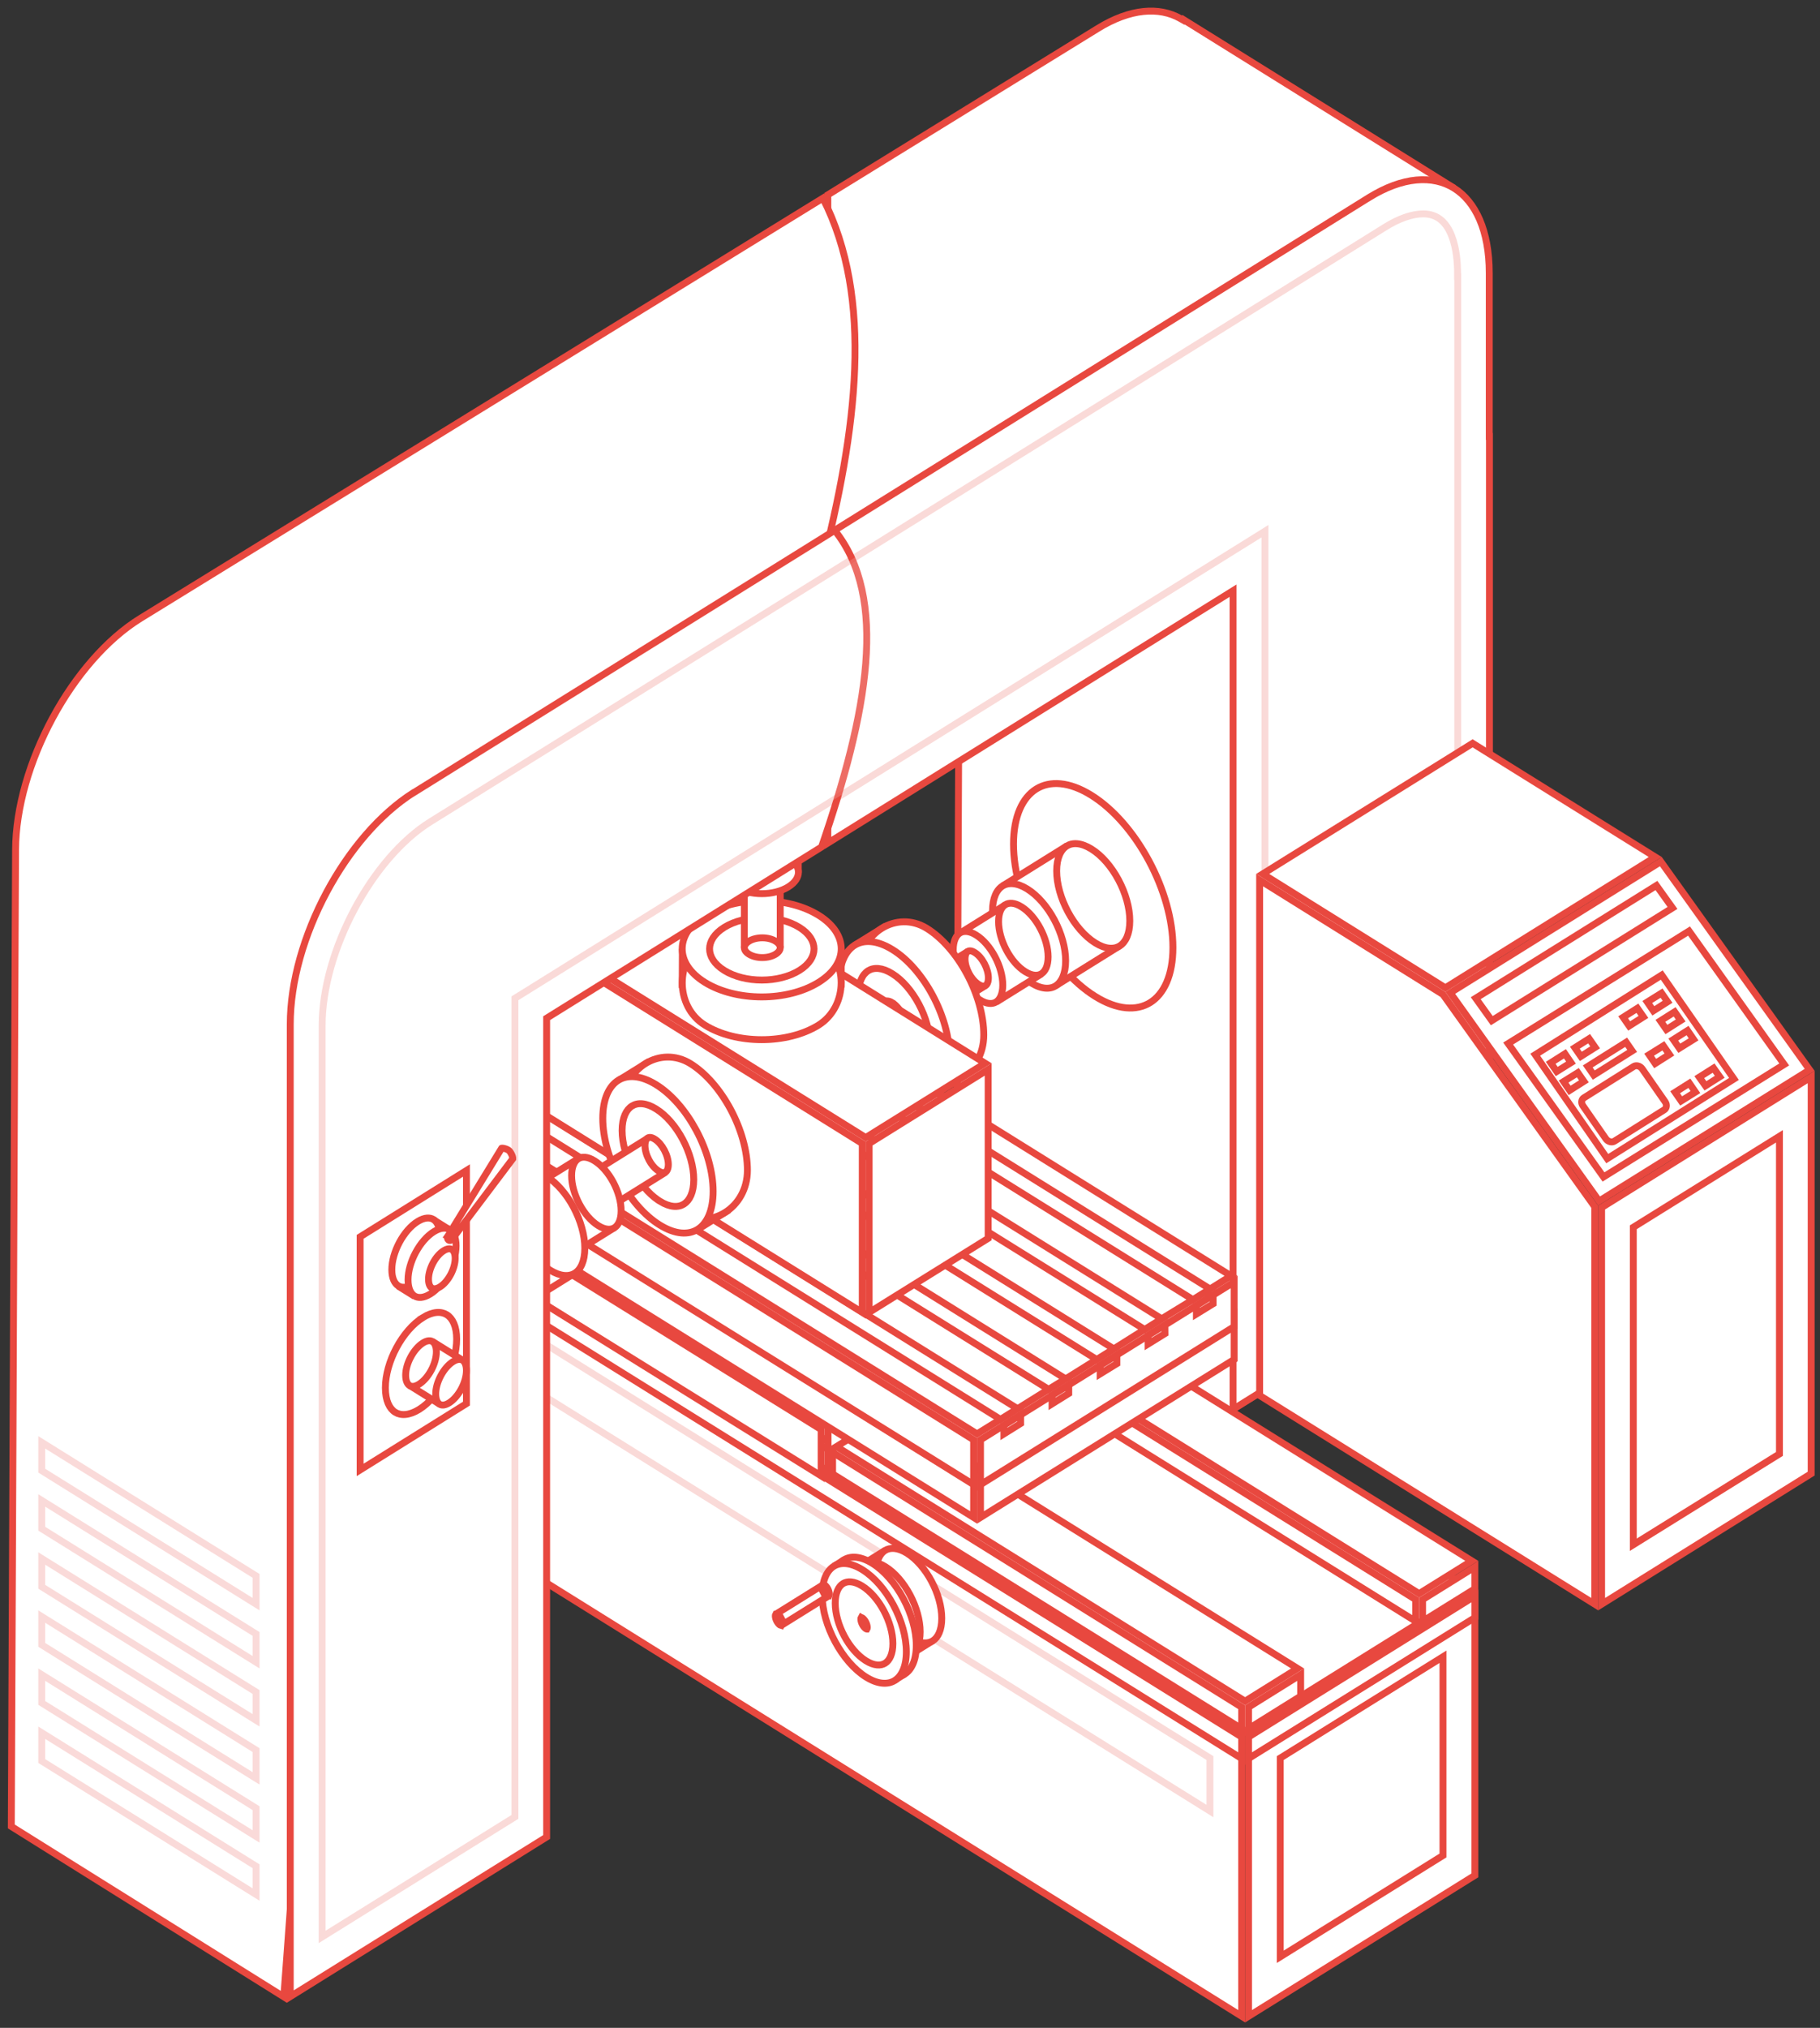 <svg width="185" height="206" viewBox="0 0 185 206" fill="none" xmlns="http://www.w3.org/2000/svg">
<rect x="0" y="0" width="185" height="206" fill="#333333" stroke="none"/>
<path d="M111.568 2.904C114.894 0.844 117.845 0.672 119.982 1.881L120.274 2.047L120.304 1.998L147.638 19.008L151.373 126.953L124.968 143.381L97.23 126.362L97.566 48.23L97.569 47.536L97.01 47.945L84.148 57.338V19.794L111.567 2.905L111.568 2.904Z" fill="white" stroke="#E8483F" stroke-width="0.7"/>
<path d="M139.135 20.079C142.602 17.927 145.647 17.776 147.805 19.119C149.973 20.469 151.381 23.41 151.381 27.741V44.336H151.399V126.95L125.339 143.163V60.004L124.804 60.337L84.148 85.643V54.302L139.134 20.078L139.135 20.079Z" fill="white" stroke="#E8483F" stroke-width="0.7"/>
<path d="M105.333 80.151C106.708 79.296 108.671 79.377 110.938 80.791C113.206 82.205 115.281 84.641 116.791 87.455C118.3 90.268 119.226 93.424 119.226 96.253C119.226 99.089 118.3 100.985 116.914 101.848C115.539 102.704 113.576 102.623 111.309 101.209C109.041 99.795 106.966 97.358 105.456 94.544C103.947 91.731 103.022 88.576 103.021 85.747C103.021 82.911 103.947 81.014 105.333 80.151Z" fill="white" stroke="#E8483F" stroke-width="0.7"/>
<path d="M108.114 86.136L113.537 96.262L107.623 99.944L102.2 89.817L108.114 86.136Z" fill="white" stroke="#E8483F" stroke-width="0.7"/>
<path d="M108.434 85.94C109.015 85.579 109.881 85.59 110.94 86.246C111.999 86.902 112.978 88.046 113.693 89.382C114.408 90.717 114.842 92.211 114.842 93.545C114.842 94.887 114.408 95.726 113.817 96.094C113.238 96.454 112.371 96.441 111.312 95.774C110.252 95.108 109.272 93.963 108.557 92.63C107.842 91.297 107.408 89.808 107.408 88.474C107.408 87.143 107.842 86.308 108.434 85.94Z" fill="white" stroke="#E8483F" stroke-width="0.7"/>
<path d="M101.912 90.001C102.494 89.64 103.36 89.65 104.419 90.307C105.477 90.963 106.456 92.106 107.172 93.442C107.887 94.777 108.32 96.271 108.32 97.606C108.32 98.948 107.887 99.787 107.296 100.154C106.716 100.515 105.85 100.502 104.79 99.835L104.788 99.834L104.591 99.705C103.609 99.034 102.707 97.951 102.036 96.698C101.321 95.363 100.887 93.868 100.887 92.534C100.887 91.203 101.321 90.369 101.912 90.001Z" fill="white" stroke="#E8483F" stroke-width="0.7"/>
<path d="M101.874 92.118L105.61 99.095L101.594 101.594L97.858 94.618L101.874 92.118Z" fill="white" stroke="#E8483F" stroke-width="0.7"/>
<path d="M102.184 91.909C102.549 91.68 103.115 91.67 103.835 92.123L103.837 92.124C104.567 92.578 105.245 93.373 105.743 94.308C106.24 95.241 106.539 96.281 106.539 97.201C106.539 98.128 106.237 98.682 105.859 98.918C105.494 99.147 104.928 99.156 104.208 98.703L104.206 98.702C103.476 98.249 102.797 97.454 102.3 96.519C101.803 95.586 101.504 94.546 101.504 93.625C101.504 92.698 101.806 92.145 102.184 91.909Z" fill="white" stroke="#E8483F" stroke-width="0.7"/>
<path d="M97.574 94.778C97.94 94.549 98.505 94.54 99.226 94.992L99.228 94.993C99.957 95.447 100.636 96.242 101.134 97.177C101.631 98.11 101.93 99.15 101.93 100.07C101.93 100.997 101.627 101.551 101.25 101.787C100.884 102.016 100.319 102.025 99.599 101.572L99.597 101.571C98.867 101.118 98.188 100.323 97.69 99.389C97.193 98.455 96.894 97.415 96.894 96.494C96.895 95.567 97.197 95.015 97.574 94.778Z" fill="white" stroke="#E8483F" stroke-width="0.7"/>
<path d="M98.061 96.845L99.905 100.288L94.202 103.838L92.358 100.395L98.061 96.845Z" fill="white" stroke="#E8483F" stroke-width="0.7"/>
<path d="M98.382 96.647C98.505 96.57 98.737 96.54 99.091 96.769L99.096 96.772C99.451 96.993 99.798 97.394 100.057 97.877C100.315 98.359 100.468 98.889 100.468 99.344C100.468 99.805 100.316 100.035 100.18 100.12C100.057 100.197 99.825 100.228 99.471 99.999L99.466 99.996L99.333 99.904C99.025 99.673 98.731 99.313 98.505 98.891C98.246 98.408 98.094 97.878 98.094 97.424C98.094 96.962 98.246 96.733 98.382 96.647Z" fill="white" stroke="#E8483F" stroke-width="0.7"/>
<path d="M92.085 100.567C92.208 100.49 92.44 100.459 92.794 100.688L92.799 100.691C93.154 100.913 93.501 101.313 93.76 101.797C94.018 102.279 94.171 102.809 94.171 103.264C94.171 103.725 94.019 103.955 93.883 104.04C93.76 104.117 93.528 104.148 93.174 103.919L93.169 103.916L93.036 103.824C92.728 103.593 92.435 103.233 92.208 102.811C91.95 102.328 91.797 101.798 91.797 101.344C91.797 100.882 91.949 100.652 92.085 100.567Z" fill="white" stroke="#E8483F" stroke-width="0.7"/>
<path d="M97.842 109.36L95.252 110.97L87.151 95.85L89.722 94.259L97.842 109.36Z" fill="white" stroke="#E8483F" stroke-width="0.7"/>
<path d="M87.356 98.595C87.356 94.722 91.178 92.434 94.205 94.307C95.787 95.286 97.239 96.989 98.297 98.967C99.354 100.944 99.999 103.161 99.999 105.142C99.999 109.014 96.177 111.303 93.149 109.43C91.567 108.451 90.115 106.746 89.058 104.769C88.001 102.792 87.356 100.575 87.356 98.595Z" fill="white" stroke="#E8483F" stroke-width="0.7"/>
<path d="M86.873 96.022C87.796 95.447 89.136 95.488 90.721 96.468C92.303 97.447 93.755 99.15 94.812 101.128C95.869 103.105 96.514 105.322 96.514 107.303C96.514 109.291 95.869 110.585 94.936 111.167C94.012 111.742 92.673 111.703 91.089 110.723C89.507 109.744 88.055 108.039 86.997 106.062C85.94 104.085 85.295 101.868 85.295 99.888C85.295 97.899 85.939 96.605 86.873 96.022Z" fill="white" stroke="#E8483F" stroke-width="0.7"/>
<path d="M88.253 98.61C88.823 98.257 89.67 98.268 90.7 98.913L90.701 98.914C91.74 99.56 92.701 100.688 93.402 102.004C94.103 103.319 94.527 104.788 94.527 106.092C94.527 107.402 94.1 108.223 93.519 108.583C92.95 108.937 92.102 108.926 91.072 108.28L91.071 108.279L90.877 108.153C89.913 107.493 89.028 106.424 88.37 105.189C87.669 103.874 87.244 102.406 87.244 101.102C87.244 99.791 87.673 98.971 88.253 98.61Z" fill="white" stroke="#E8483F" stroke-width="0.7"/>
<path d="M89.934 101.748C90.073 101.661 90.327 101.632 90.699 101.862V101.863C91.083 102.105 91.448 102.531 91.719 103.041C91.989 103.55 92.147 104.111 92.147 104.598C92.146 105.089 91.987 105.334 91.837 105.427C91.697 105.514 91.443 105.541 91.069 105.31H91.068C90.685 105.068 90.321 104.642 90.051 104.133C89.781 103.624 89.623 103.064 89.623 102.577C89.623 102.086 89.784 101.841 89.934 101.748Z" fill="white" stroke="#E8483F" stroke-width="0.7"/>
<path d="M126.212 176.574V204.823L8.176 131.292V103.104L126.212 176.574Z" fill="white" stroke="#E8483F" stroke-width="0.7"/>
<path opacity="0.2" d="M122.988 178.596V183.974L11.398 114.464V109.125L122.988 178.596Z" fill="white" stroke="#E8483F" stroke-width="0.7"/>
<path d="M149.919 190.512L126.912 204.825V176.575L149.919 162.262V190.512Z" fill="white" stroke="#E8483F" stroke-width="0.7"/>
<path d="M146.676 188.491L130.135 198.784V178.596L146.676 168.303V188.491Z" fill="white" stroke="#E8483F" stroke-width="0.7"/>
<path d="M149.605 161.632L126.562 175.969L8.487 102.475L31.513 88.138L149.605 161.632Z" fill="white" stroke="#E8483F" stroke-width="0.7"/>
<path d="M126.212 176.455V178.641L8.176 105.171V102.984L126.212 176.455Z" fill="white" stroke="#E8483F" stroke-width="0.7"/>
<path d="M149.919 164.327L126.912 178.641V176.454L149.919 162.141V164.327Z" fill="white" stroke="#E8483F" stroke-width="0.7"/>
<path d="M149.604 161.512L126.562 175.849L8.488 102.354L31.513 87.998L149.604 161.512Z" fill="white" stroke="#E8483F" stroke-width="0.7"/>
<path d="M126.212 173.425V175.61L8.176 102.141V99.934L126.212 173.425Z" fill="white" stroke="#E8483F" stroke-width="0.7"/>
<path d="M132.209 172.308L126.912 175.609V173.425L132.209 170.122V172.308Z" fill="white" stroke="#E8483F" stroke-width="0.7"/>
<path d="M131.896 169.492L126.562 172.817L8.488 99.304L13.822 95.978L131.896 169.492Z" fill="white" stroke="#E8483F" stroke-width="0.7"/>
<path d="M143.901 162.494V164.7L25.865 91.21V89.023L143.901 162.494Z" fill="white" stroke="#E8483F" stroke-width="0.7"/>
<path d="M149.917 161.398L144.602 164.701V162.494L149.917 159.191V161.398Z" fill="white" stroke="#E8483F" stroke-width="0.7"/>
<path d="M149.604 158.562L144.252 161.888L26.178 88.394L31.512 85.068L149.604 158.562Z" fill="white" stroke="#E8483F" stroke-width="0.7"/>
<path d="M108.773 129.064L83.818 144.612L52.659 125.265L77.634 109.716L108.773 129.064Z" fill="white" stroke="#E8483F" stroke-width="0.7"/>
<path d="M83.469 145.22V149.932L52.348 130.605V125.894L83.469 145.22Z" fill="white" stroke="#E8483F" stroke-width="0.7"/>
<path d="M109.088 132.564L108.86 132.437L108.68 132.335L108.503 132.444L102.506 136.183L102.342 136.285V138.607L92.964 144.452L91.182 143.354L90.997 143.24L90.812 143.354L84.798 147.092L84.632 147.195V149.623L84.17 149.92V145.22L109.088 129.694V132.564Z" fill="white" stroke="#E8483F" stroke-width="0.7"/>
<path d="M90.852 130.632V140.535L59.543 121.05V111.126L90.852 130.632Z" fill="white" stroke="#E8483F" stroke-width="0.7"/>
<path d="M101.595 123.548L91.2 130.024L59.855 110.495L70.231 104.038L101.595 123.548Z" fill="white" stroke="#E8483F" stroke-width="0.7"/>
<path d="M101.907 134.103L91.551 140.537V130.633L101.907 124.179V134.103Z" fill="white" stroke="#E8483F" stroke-width="0.7"/>
<path d="M125.446 138.102L99.666 154.152V149.602L125.446 133.551V138.102Z" fill="white" stroke="#E8483F" stroke-width="0.7"/>
<path d="M125.134 132.922L123.474 133.958L121.075 135.453L118.565 137.009H118.564L116.165 138.504L116.164 138.505L113.693 140.059L111.295 141.534L111.293 141.535L108.801 143.091L106.402 144.586H106.401L103.909 146.142L101.512 147.636L99.316 148.996L35.399 109.223L37.32 108.024L37.321 108.025L39.701 106.55H39.702L42.194 104.994L44.593 103.499H44.594L47.086 101.943L49.483 100.447L51.976 98.914L51.977 98.913L54.375 97.418H54.376L56.867 95.861L56.868 95.862L59.267 94.367V94.366L61.218 93.148L125.134 132.922Z" fill="white" stroke="#E8483F" stroke-width="0.7"/>
<path d="M98.966 149.602V154.151L35.088 114.402V109.852L98.966 149.602Z" fill="white" stroke="#E8483F" stroke-width="0.7"/>
<path d="M125.446 134.767L99.666 150.817V146.268L125.446 130.236V134.767Z" fill="white" stroke="#E8483F" stroke-width="0.7"/>
<path d="M125.134 129.608L123.474 130.645L121.075 132.14L118.566 133.674L118.564 133.675L116.165 135.17L116.164 135.171L113.691 136.726L111.293 138.221V138.222L108.803 139.775L106.403 141.251L106.401 141.252L103.909 142.808L101.512 144.302L99.316 145.662L35.402 105.891L37.32 104.712L37.323 104.71L39.701 103.215L39.702 103.216L42.194 101.66L44.593 100.165H44.594L47.086 98.609L49.483 97.113L51.976 95.58L51.977 95.579L54.375 94.084H54.376L56.867 92.527L56.868 92.528L59.267 91.033V91.032L61.218 89.814L125.134 129.608Z" fill="white" stroke="#E8483F" stroke-width="0.7"/>
<path d="M98.966 146.268V150.817L35.088 111.068V106.518L98.966 146.268Z" fill="white" stroke="#E8483F" stroke-width="0.7"/>
<path d="M103.434 143.105L101.697 144.188L37.798 104.413L39.52 103.332L103.434 143.105Z" fill="white" stroke="#E8483F" stroke-width="0.7"/>
<path d="M108.32 140.073L106.588 141.138L42.671 101.364L44.408 100.281L108.32 140.073Z" fill="white" stroke="#E8483F" stroke-width="0.7"/>
<path d="M113.217 137.024L111.479 138.106L47.563 98.314L49.301 97.231L113.217 137.024Z" fill="white" stroke="#E8483F" stroke-width="0.7"/>
<path d="M118.088 133.973L116.352 135.055L52.454 95.282L54.191 94.199L118.088 133.973Z" fill="white" stroke="#E8483F" stroke-width="0.7"/>
<path d="M122.998 130.942L121.261 132.024L57.345 92.231L59.082 91.148L122.998 130.942Z" fill="white" stroke="#E8483F" stroke-width="0.7"/>
<path d="M103.746 144.606L102.047 145.665V144.793L103.746 143.733V144.606Z" fill="white" stroke="#E8483F" stroke-width="0.7"/>
<path d="M108.637 141.557L106.938 142.615V141.745L108.637 140.699V141.557Z" fill="white" stroke="#E8483F" stroke-width="0.7"/>
<path d="M113.527 138.525L111.828 139.569V138.713L113.527 137.653V138.525Z" fill="white" stroke="#E8483F" stroke-width="0.7"/>
<path d="M118.416 135.476L116.701 136.536V135.662L118.406 134.599L118.416 135.476Z" fill="white" stroke="#E8483F" stroke-width="0.7"/>
<path d="M123.311 132.443L121.611 133.487V132.631L123.311 131.571V132.443Z" fill="white" stroke="#E8483F" stroke-width="0.7"/>
<path d="M100.445 125.799L88.346 133.323V116.166L100.445 108.641V125.799Z" fill="white" stroke="#E8483F" stroke-width="0.7"/>
<path d="M100.134 108.011L87.997 115.56L54.834 94.919L66.989 87.37L100.134 108.011Z" fill="white" stroke="#E8483F" stroke-width="0.7"/>
<path d="M87.647 116.166V133.323L54.522 112.707V95.549L87.647 116.166Z" fill="white" stroke="#E8483F" stroke-width="0.7"/>
<path d="M85.51 96.744V99.965L69.345 100.022L69.361 96.744H85.51Z" fill="white" stroke="#E8483F" stroke-width="0.7"/>
<path d="M77.428 94.062C79.533 94.062 81.621 94.562 83.203 95.541C86.277 97.443 86.265 102.214 83.201 104.14C81.62 105.118 79.533 105.616 77.428 105.616C75.322 105.616 73.234 105.117 71.652 104.139C68.578 102.236 68.591 97.464 71.654 95.539C73.236 94.561 75.323 94.062 77.428 94.062Z" fill="white" stroke="#E8483F" stroke-width="0.7"/>
<path d="M77.427 91.496C79.532 91.496 81.62 91.996 83.202 92.975C84.782 93.952 85.51 95.198 85.51 96.385C85.51 97.572 84.782 98.817 83.202 99.794C81.62 100.773 79.532 101.272 77.427 101.272C75.321 101.272 73.234 100.772 71.652 99.794C70.073 98.817 69.344 97.572 69.344 96.385C69.344 95.198 70.073 93.952 71.652 92.975C73.234 91.996 75.321 91.496 77.427 91.496Z" fill="white" stroke="#E8483F" stroke-width="0.7"/>
<path d="M77.436 93.228C78.835 93.228 80.215 93.562 81.253 94.207C82.29 94.852 82.746 95.652 82.746 96.394C82.746 97.137 82.29 97.938 81.253 98.582C80.215 99.227 78.835 99.56 77.436 99.56C76.038 99.559 74.658 99.227 73.62 98.582C72.583 97.938 72.127 97.137 72.127 96.394C72.127 95.652 72.583 94.851 73.62 94.207C74.658 93.562 76.038 93.229 77.436 93.228Z" fill="white" stroke="#E8483F" stroke-width="0.7"/>
<path d="M79.309 88.783V95.923H75.66V88.783H79.309Z" fill="white" stroke="#E8483F" stroke-width="0.7"/>
<path d="M77.484 95.269C78.03 95.269 78.507 95.408 78.837 95.613C79.171 95.822 79.308 96.065 79.309 96.273C79.309 96.482 79.171 96.725 78.837 96.934C78.507 97.139 78.03 97.277 77.484 97.277C76.939 97.277 76.461 97.139 76.132 96.934C75.797 96.725 75.66 96.482 75.66 96.273C75.66 96.065 75.797 95.822 76.132 95.613C76.461 95.408 76.939 95.269 77.484 95.269Z" fill="white" stroke="#E8483F" stroke-width="0.7"/>
<path d="M77.484 87.43C78.03 87.43 78.507 87.568 78.837 87.773C79.171 87.982 79.308 88.225 79.309 88.434C79.309 88.642 79.171 88.885 78.837 89.094C78.507 89.299 78.03 89.438 77.484 89.438C76.939 89.438 76.461 89.299 76.132 89.094C75.797 88.885 75.66 88.642 75.66 88.434C75.66 88.225 75.797 87.982 76.132 87.773C76.461 87.568 76.939 87.43 77.484 87.43Z" fill="white" stroke="#E8483F" stroke-width="0.7"/>
<path d="M81.144 83.228V88.267H73.711V83.228H81.144Z" fill="white" stroke="#E8483F" stroke-width="0.7"/>
<path d="M77.439 86.424C78.429 86.424 79.401 86.661 80.13 87.114C80.858 87.567 81.16 88.115 81.16 88.605C81.16 89.094 80.858 89.643 80.13 90.096C79.401 90.549 78.429 90.785 77.439 90.785C76.448 90.785 75.476 90.549 74.747 90.096C74.019 89.643 73.717 89.094 73.717 88.605C73.717 88.115 74.019 87.567 74.747 87.114C75.476 86.661 76.448 86.424 77.439 86.424Z" fill="white" stroke="#E8483F" stroke-width="0.7"/>
<path d="M77.436 80.707C78.427 80.707 79.399 80.944 80.128 81.397C80.856 81.85 81.158 82.398 81.158 82.888C81.158 83.377 80.856 83.926 80.128 84.379C79.399 84.832 78.427 85.068 77.436 85.068C76.446 85.068 75.474 84.832 74.745 84.379C74.017 83.926 73.715 83.377 73.715 82.888C73.715 82.398 74.017 81.85 74.745 81.397C75.474 80.944 76.446 80.707 77.436 80.707Z" fill="white" stroke="#E8483F" stroke-width="0.7"/>
<path d="M82.83 74.74V82.143H72.023V74.74H82.83Z" fill="white" stroke="#E8483F" stroke-width="0.7"/>
<path d="M77.427 79.272C78.849 79.272 80.253 79.609 81.31 80.265C82.365 80.919 82.83 81.735 82.83 82.495C82.83 83.255 82.365 84.077 81.31 84.741C80.253 85.397 78.849 85.734 77.427 85.734C76.005 85.734 74.602 85.396 73.545 84.741C72.489 84.087 72.023 83.271 72.023 82.511C72.023 81.75 72.49 80.928 73.547 80.264L73.546 80.263C74.603 79.608 76.006 79.272 77.427 79.272Z" fill="white" stroke="#E8483F" stroke-width="0.7"/>
<path d="M77.427 71.17C78.849 71.17 80.253 71.508 81.31 72.163C82.365 72.817 82.83 73.633 82.83 74.394C82.83 75.154 82.365 75.975 81.31 76.64C80.253 77.295 78.849 77.633 77.427 77.633C76.005 77.633 74.602 77.295 73.545 76.64C72.489 75.985 72.023 75.169 72.023 74.409C72.023 73.648 72.49 72.827 73.547 72.162L73.546 72.161C74.603 71.507 76.006 71.17 77.427 71.17Z" fill="white" stroke="#E8483F" stroke-width="0.7"/>
<path d="M73.835 123.081L71.227 124.709L63.126 109.59L65.697 107.999L73.835 123.081Z" fill="white" stroke="#E8483F" stroke-width="0.7"/>
<path d="M63.33 112.335C63.33 108.463 67.152 106.174 70.18 108.047C71.762 109.026 73.214 110.729 74.272 112.707C75.328 114.684 75.974 116.901 75.974 118.882C75.973 122.754 72.151 125.043 69.124 123.17C67.542 122.191 66.09 120.487 65.032 118.509C63.975 116.532 63.33 114.316 63.33 112.335Z" fill="white" stroke="#E8483F" stroke-width="0.7"/>
<path d="M62.848 109.743C63.771 109.168 65.111 109.208 66.695 110.188C68.278 111.167 69.73 112.871 70.787 114.849C71.844 116.825 72.488 119.043 72.488 121.023C72.488 123.012 71.844 124.306 70.91 124.888C69.987 125.463 68.647 125.423 67.064 124.443C65.481 123.464 64.029 121.76 62.972 119.782C61.915 117.806 61.27 115.589 61.27 113.608C61.27 111.62 61.914 110.325 62.848 109.743Z" fill="white" stroke="#E8483F" stroke-width="0.7"/>
<path d="M64.245 112.351C64.815 111.997 65.662 112.008 66.692 112.653L66.693 112.654C67.732 113.3 68.693 114.428 69.394 115.744C70.095 117.059 70.519 118.528 70.519 119.832C70.519 121.143 70.092 121.963 69.512 122.323C68.942 122.677 68.094 122.666 67.064 122.021L67.064 122.02L66.869 121.894C65.905 121.233 65.02 120.164 64.362 118.93C63.661 117.615 63.236 116.146 63.236 114.842C63.236 113.531 63.665 112.711 64.245 112.351Z" fill="white" stroke="#E8483F" stroke-width="0.7"/>
<path d="M65.532 115.822L67.376 119.264L61.673 122.814L59.829 119.371L65.532 115.822Z" fill="white" stroke="#E8483F" stroke-width="0.7"/>
<path d="M65.849 115.601C65.972 115.524 66.204 115.493 66.558 115.722L66.562 115.725C66.918 115.946 67.264 116.347 67.523 116.83C67.782 117.312 67.935 117.842 67.935 118.297C67.934 118.758 67.782 118.988 67.647 119.073C67.523 119.15 67.291 119.181 66.938 118.952L66.933 118.949L66.8 118.857C66.492 118.626 66.198 118.267 65.972 117.844C65.713 117.361 65.561 116.831 65.561 116.377C65.561 115.916 65.713 115.686 65.849 115.601Z" fill="white" stroke="#E8483F" stroke-width="0.7"/>
<path d="M59.532 119.557C59.676 119.468 59.928 119.461 60.275 119.677C60.611 119.885 60.967 120.269 61.244 120.787C61.522 121.305 61.651 121.829 61.651 122.247C61.651 122.678 61.519 122.91 61.376 123C61.232 123.089 60.979 123.097 60.633 122.881C60.297 122.673 59.941 122.289 59.663 121.771C59.386 121.253 59.256 120.729 59.256 120.311C59.256 119.879 59.389 119.646 59.532 119.557Z" fill="white" stroke="#E8483F" stroke-width="0.7"/>
<path d="M58.459 117.9L62.196 124.876L58.18 127.376L54.444 120.399L58.459 117.9Z" fill="white" stroke="#E8483F" stroke-width="0.7"/>
<path d="M58.783 117.71C59.149 117.481 59.715 117.471 60.435 117.924L60.437 117.925C61.166 118.378 61.845 119.174 62.343 120.108C62.84 121.042 63.139 122.081 63.139 123.002C63.139 123.929 62.836 124.482 62.459 124.719C62.093 124.948 61.528 124.957 60.808 124.504L60.806 124.503C60.076 124.049 59.397 123.255 58.899 122.32C58.402 121.387 58.103 120.346 58.103 119.426C58.104 118.499 58.406 117.946 58.783 117.71Z" fill="white" stroke="#E8483F" stroke-width="0.7"/>
<path d="M54.191 120.579C54.557 120.35 55.123 120.34 55.843 120.793L55.845 120.794C56.575 121.248 57.253 122.043 57.751 122.978C58.248 123.911 58.547 124.951 58.547 125.871C58.547 126.798 58.244 127.352 57.867 127.588C57.501 127.817 56.936 127.826 56.216 127.373L56.214 127.372C55.484 126.918 54.805 126.124 54.308 125.189C53.811 124.256 53.512 123.215 53.512 122.295C53.512 121.368 53.814 120.815 54.191 120.579Z" fill="white" stroke="#E8483F" stroke-width="0.7"/>
<path d="M52.698 119.401L58.121 129.528L52.207 133.209L46.784 123.082L52.698 119.401Z" fill="white" stroke="#E8483F" stroke-width="0.7"/>
<path d="M53.037 119.196C53.618 118.835 54.485 118.845 55.544 119.502C56.602 120.158 57.581 121.301 58.297 122.638C59.011 123.973 59.445 125.467 59.445 126.801C59.445 128.143 59.011 128.977 58.421 129.342C57.84 129.701 56.974 129.687 55.913 129.029C54.855 128.373 53.877 127.23 53.161 125.894C52.446 124.558 52.012 123.064 52.012 121.729C52.012 120.398 52.446 119.564 53.037 119.196Z" fill="white" stroke="#E8483F" stroke-width="0.7"/>
<path d="M46.516 123.257C47.097 122.896 47.963 122.906 49.023 123.562C50.081 124.218 51.06 125.362 51.775 126.698C52.49 128.033 52.924 129.527 52.924 130.861C52.924 132.204 52.49 133.038 51.899 133.402C51.319 133.761 50.452 133.747 49.392 133.09C48.334 132.434 47.355 131.29 46.64 129.954C45.925 128.619 45.49 127.124 45.49 125.79C45.49 124.459 45.924 123.624 46.516 123.257Z" fill="white" stroke="#E8483F" stroke-width="0.7"/>
<path d="M83.643 20.134C88.84 30.336 87.123 43.609 83.473 57.837L37.193 91.645L37.062 91.741L37.051 91.902L28.848 202.85L1.15 185.541L1.507 102.577L1.582 86.495V86.333C1.601 82.029 3.036 77.217 5.349 72.936C7.662 68.655 10.833 64.939 14.289 62.809L83.643 20.134Z" fill="white" stroke="#E8483F" stroke-width="0.7"/>
<path d="M84.847 53.88C87.59 57.304 88.427 61.931 87.998 67.394C87.561 72.948 85.819 79.313 83.508 86.041L55.73 103.33L55.565 103.433V186.612L29.504 202.824V104.051C29.504 99.727 30.913 94.914 33.204 90.632C35.478 86.382 38.603 82.688 42.037 80.519H42.054L42.139 80.467L84.847 53.88Z" fill="white" stroke="#E8483F" stroke-width="0.7"/>
<path opacity="0.2" d="M144.667 21.727C145.452 21.727 146.045 21.976 146.503 22.367C146.968 22.765 147.312 23.325 147.562 23.967C148.065 25.256 148.159 26.794 148.159 27.741V28.091H148.178V124.93L128.582 137.122V53.962L128.048 54.295L86.857 79.934L52.507 101.31L52.342 101.412V184.571L32.746 196.764V104.193C32.746 100.416 34.004 96.163 36.02 92.382C38.036 88.599 40.79 85.325 43.749 83.478L43.75 83.478L87.227 56.425L140.767 23.088H140.768C142.215 22.179 143.575 21.727 144.667 21.727Z" fill="white" stroke="#E8483F" stroke-width="0.7"/>
<path d="M168.255 87.061L146.916 100.346L128.352 88.777L149.689 75.511L168.255 87.061Z" fill="white" stroke="#E8483F" stroke-width="0.7"/>
<path d="M184.102 149.7L162.801 162.963V122.671L184.102 109.409V149.7Z" fill="white" stroke="#E8483F" stroke-width="0.7"/>
<path d="M180.878 147.699L166.023 156.923V124.672L180.878 115.43V147.699Z" fill="white" stroke="#E8483F" stroke-width="0.7"/>
<path d="M146.672 101.019L162.102 122.59V162.962L128.039 141.76V89.407L146.672 101.019Z" fill="white" stroke="#E8483F" stroke-width="0.7"/>
<path d="M183.949 108.68L162.545 122.007L147.417 100.857L168.822 87.53L183.949 108.68Z" fill="white" stroke="#E8483F" stroke-width="0.7"/>
<path d="M181.362 108.134L162.993 119.562L153.301 106.01L171.688 94.581L181.362 108.134Z" fill="white" stroke="#E8483F" stroke-width="0.7"/>
<path d="M170.007 92.233L151.638 103.682L150.004 101.403L168.373 89.954L170.007 92.233Z" fill="white" stroke="#E8483F" stroke-width="0.7"/>
<path d="M176.254 109.606L163.374 117.699L156.053 107.143L168.914 99.05L176.254 109.606Z" fill="white" stroke="#E8483F" stroke-width="0.7"/>
<path d="M174.807 109.387L173.356 110.305L172.73 109.423L174.181 108.504L174.807 109.387Z" fill="white" stroke="#E8483F" stroke-width="0.7"/>
<path d="M172.336 110.938L170.886 111.841L170.273 110.959L171.722 110.042L172.336 110.938Z" fill="white" stroke="#E8483F" stroke-width="0.7"/>
<path d="M172.15 105.584L170.7 106.487L170.088 105.605L171.536 104.688L172.15 105.584Z" fill="white" stroke="#E8483F" stroke-width="0.7"/>
<path d="M169.693 107.121L168.244 108.039L167.63 107.144L169.079 106.24L169.693 107.121Z" fill="white" stroke="#E8483F" stroke-width="0.7"/>
<path d="M166.052 108.345C166.295 108.185 166.708 108.256 166.939 108.594L166.94 108.596L169.246 111.909L169.25 111.915C169.489 112.245 169.389 112.606 169.164 112.743L169.159 112.746L164.118 115.918L164.112 115.922C163.869 116.081 163.457 116.01 163.226 115.673L163.224 115.671L160.919 112.357L160.915 112.352L160.841 112.228C160.702 111.935 160.804 111.644 161.001 111.523L161.006 111.521L166.047 108.349L166.052 108.345Z" fill="white" stroke="#E8483F" stroke-width="0.7"/>
<path d="M170.838 103.666L169.387 104.585L168.775 103.705L170.226 102.787L170.838 103.666Z" fill="white" stroke="#E8483F" stroke-width="0.7"/>
<path d="M165.907 106.757L162.002 109.213L161.391 108.334L165.295 105.878L165.907 106.757Z" fill="white" stroke="#E8483F" stroke-width="0.7"/>
<path d="M161 109.85L159.551 110.768L158.937 109.872L160.386 108.969L161 109.85Z" fill="white" stroke="#E8483F" stroke-width="0.7"/>
<path d="M169.508 101.768L168.059 102.686L167.444 101.79L168.894 100.887L169.508 101.768Z" fill="white" stroke="#E8483F" stroke-width="0.7"/>
<path d="M167.053 103.303L165.602 104.222L164.99 103.342L166.44 102.424L167.053 103.303Z" fill="white" stroke="#E8483F" stroke-width="0.7"/>
<path d="M162.143 106.395L160.691 107.313L160.08 106.434L161.53 105.516L162.143 106.395Z" fill="white" stroke="#E8483F" stroke-width="0.7"/>
<path d="M159.688 107.947L158.237 108.851L157.625 107.969L159.073 107.052L159.688 107.947Z" fill="white" stroke="#E8483F" stroke-width="0.7"/>
<path d="M47.414 142.588L36.607 149.324V125.643L47.414 118.905V142.588Z" fill="white" stroke="#E8483F" stroke-width="0.7"/>
<path d="M42.982 133.845C44.011 133.21 44.855 133.204 45.42 133.558C45.996 133.918 46.42 134.734 46.42 136.034C46.42 137.338 45.995 138.797 45.297 140.102C44.598 141.407 43.644 142.526 42.613 143.172C41.582 143.809 40.738 143.819 40.173 143.468C39.598 143.11 39.174 142.296 39.174 140.984C39.174 139.681 39.599 138.222 40.297 136.917C40.996 135.611 41.952 134.492 42.983 133.846L42.982 133.845Z" fill="white" stroke="#E8483F" stroke-width="0.7"/>
<path d="M44.271 136.466L46.744 138.006L44.367 142.445L41.894 140.906L44.271 136.466Z" fill="white" stroke="#E8483F" stroke-width="0.7"/>
<path d="M42.984 136.43C43.442 136.139 43.768 136.165 43.96 136.285C44.164 136.413 44.357 136.734 44.357 137.327C44.357 137.913 44.163 138.583 43.837 139.191C43.51 139.801 43.069 140.315 42.608 140.607C42.151 140.898 41.825 140.873 41.633 140.753C41.429 140.625 41.234 140.304 41.234 139.711C41.234 139.125 41.429 138.454 41.756 137.846C42.083 137.236 42.524 136.722 42.984 136.43Z" fill="white" stroke="#E8483F" stroke-width="0.7"/>
<path d="M46.039 138.328C46.496 138.038 46.823 138.063 47.015 138.184C47.219 138.312 47.412 138.633 47.412 139.226C47.412 139.811 47.218 140.482 46.892 141.09C46.565 141.699 46.124 142.213 45.663 142.506C45.206 142.796 44.88 142.772 44.688 142.651C44.483 142.524 44.289 142.202 44.289 141.609C44.289 141.024 44.484 140.353 44.81 139.744C45.137 139.135 45.578 138.621 46.039 138.328Z" fill="white" stroke="#E8483F" stroke-width="0.7"/>
<path d="M44.356 124.092L45.417 124.752L41.812 131.484L40.751 130.824L44.356 124.092Z" fill="white" stroke="#E8483F" stroke-width="0.7"/>
<path d="M42.455 124.087C43.158 123.653 43.706 123.662 44.059 123.88C44.42 124.104 44.713 124.631 44.713 125.527C44.713 126.406 44.42 127.41 43.935 128.313C43.448 129.219 42.788 129.988 42.087 130.422C41.386 130.855 40.837 130.843 40.483 130.622C40.12 130.395 39.828 129.866 39.828 128.981C39.828 128.103 40.121 127.099 40.606 126.195C41.093 125.29 41.754 124.52 42.455 124.087Z" fill="white" stroke="#E8483F" stroke-width="0.7"/>
<path d="M44.103 125.118C44.806 124.684 45.355 124.693 45.707 124.911C46.069 125.135 46.361 125.662 46.361 126.559C46.361 127.437 46.069 128.441 45.583 129.345C45.097 130.25 44.437 131.02 43.735 131.453C43.034 131.886 42.485 131.874 42.132 131.653C41.768 131.426 41.477 130.897 41.477 130.013C41.477 129.134 41.769 128.13 42.255 127.227C42.741 126.321 43.402 125.552 44.103 125.118Z" fill="white" stroke="#E8483F" stroke-width="0.7"/>
<path d="M45.098 127.056C45.499 126.805 45.774 126.834 45.93 126.932C46.097 127.037 46.267 127.307 46.268 127.829C46.268 128.345 46.096 128.94 45.808 129.48C45.518 130.022 45.129 130.473 44.727 130.725C44.326 130.975 44.05 130.948 43.895 130.85C43.727 130.744 43.557 130.473 43.557 129.951C43.557 129.436 43.728 128.84 44.017 128.3C44.306 127.758 44.695 127.307 45.098 127.056Z" fill="white" stroke="#E8483F" stroke-width="0.7"/>
<path d="M51.23 116.659C51.442 116.704 51.64 116.802 51.714 116.864L51.725 116.873L51.736 116.881C51.758 116.896 51.807 116.947 51.871 117.041C51.931 117.13 51.991 117.238 52.037 117.349C52.084 117.461 52.113 117.563 52.123 117.641C52.128 117.678 52.125 117.7 52.124 117.71L45.945 125.902L45.941 125.907C45.843 126.043 45.69 126.05 45.595 125.978C45.482 125.891 45.443 125.719 45.522 125.57L45.52 125.569C45.53 125.555 45.54 125.545 45.544 125.538C45.546 125.535 45.547 125.531 45.549 125.528L50.993 116.641C50.995 116.64 50.998 116.64 51.001 116.64C51.05 116.633 51.129 116.637 51.23 116.659Z" fill="white" stroke="#E8483F" stroke-width="0.7"/>
<g opacity="0.2">
<path d="M26.03 189.585V192.458L4.242 178.894V176.02L26.03 189.585ZM26.03 183.686V186.559L4.242 172.993V170.12L26.03 183.686ZM26.03 177.786V180.659L4.242 167.094V164.221L26.03 177.786ZM26.03 171.887V174.759L4.242 161.194V158.321L26.03 171.887ZM26.03 165.987V168.859L4.242 155.295V152.421L26.03 165.987ZM26.03 160.088V162.96L4.242 149.396V146.521L26.03 160.088Z" fill="white" stroke="#E8483F" stroke-width="0.7"/>
</g>
<path d="M89.655 157.693L94.554 166.84L92.94 167.845L88.042 158.698L89.655 157.693Z" fill="white" stroke="#E8483F" stroke-width="0.7"/>
<path d="M89.959 157.508C90.472 157.188 91.244 157.192 92.2 157.788C93.155 158.383 94.041 159.42 94.689 160.633C95.335 161.844 95.727 163.197 95.727 164.4C95.727 165.611 95.335 166.361 94.811 166.688C94.299 167.007 93.526 167.003 92.57 166.407C91.615 165.812 90.73 164.774 90.082 163.562C89.435 162.35 89.043 160.997 89.043 159.794C89.043 158.583 89.435 157.835 89.959 157.508Z" fill="white" stroke="#E8483F" stroke-width="0.7"/>
<path d="M87.766 158.881C88.278 158.561 89.05 158.565 90.007 159.161C90.962 159.756 91.848 160.793 92.495 162.006C93.142 163.217 93.533 164.571 93.533 165.773C93.533 166.984 93.142 167.734 92.618 168.061C92.105 168.38 91.333 168.376 90.377 167.78C89.422 167.185 88.536 166.147 87.889 164.935C87.242 163.723 86.85 162.37 86.85 161.167C86.85 159.956 87.242 159.208 87.766 158.881Z" fill="white" stroke="#E8483F" stroke-width="0.7"/>
<path d="M87.481 161.584C87.736 161.425 88.153 161.405 88.714 161.746V161.747C89.277 162.1 89.807 162.715 90.196 163.439C90.585 164.163 90.818 164.965 90.818 165.673C90.818 166.388 90.586 166.788 90.32 166.954C90.096 167.094 89.748 167.126 89.287 166.901L89.083 166.789C88.521 166.435 87.993 165.822 87.605 165.099C87.215 164.375 86.983 163.573 86.982 162.865C86.982 162.15 87.215 161.75 87.481 161.584Z" fill="white" stroke="#E8483F" stroke-width="0.7"/>
<path d="M85.459 158.669L91.659 170.248L91.231 170.515L85.03 158.936L85.459 158.669Z" fill="white" stroke="#E8483F" stroke-width="0.7"/>
<path d="M85.769 158.464C86.45 158.04 87.458 158.06 88.677 158.817C89.894 159.574 91.014 160.885 91.83 162.408C92.646 163.93 93.14 165.632 93.14 167.147C93.14 168.671 92.645 169.642 91.953 170.072C91.272 170.496 90.265 170.477 89.046 169.719H89.045C87.837 168.961 86.718 167.651 85.899 166.128C85.082 164.606 84.582 162.905 84.582 161.39C84.582 159.866 85.077 158.895 85.769 158.464Z" fill="white" stroke="#E8483F" stroke-width="0.7"/>
<path d="M84.757 159.11C85.438 158.686 86.446 158.706 87.665 159.464C88.883 160.221 90.002 161.532 90.818 163.055C91.634 164.577 92.128 166.278 92.128 167.794C92.128 169.318 91.633 170.288 90.941 170.719C90.26 171.143 89.253 171.123 88.034 170.365H88.033C86.825 169.608 85.706 168.297 84.888 166.774C84.07 165.252 83.57 163.551 83.57 162.036C83.57 160.513 84.065 159.541 84.757 159.11Z" fill="white" stroke="#E8483F" stroke-width="0.7"/>
<path d="M85.693 160.869C86.131 160.597 86.801 160.595 87.645 161.121C88.488 161.646 89.27 162.562 89.843 163.636C90.415 164.708 90.76 165.904 90.76 166.966C90.76 168.036 90.415 168.683 89.967 168.962C89.529 169.234 88.86 169.235 88.016 168.71C87.173 168.185 86.39 167.269 85.817 166.195C85.246 165.123 84.9 163.927 84.9 162.865C84.9 161.796 85.246 161.148 85.693 160.869Z" fill="white" stroke="#E8483F" stroke-width="0.7"/>
<path d="M87.537 164.312C87.553 164.313 87.589 164.321 87.644 164.353C87.768 164.434 87.898 164.582 87.999 164.772C88.101 164.964 88.155 165.165 88.155 165.328C88.155 165.432 88.136 165.479 88.125 165.496H88.124C88.107 165.495 88.069 165.486 88.011 165.451C87.889 165.369 87.761 165.222 87.662 165.035C87.561 164.844 87.506 164.642 87.506 164.479C87.506 164.375 87.525 164.328 87.535 164.311L87.537 164.312Z" fill="white" stroke="#E8483F" stroke-width="0.7"/>
<path d="M83.376 161.169L83.973 162.284L79.698 164.944L79.1 163.829L83.376 161.169Z" fill="white" stroke="#E8483F" stroke-width="0.7"/>
<path d="M83.708 160.959C83.724 160.961 83.756 160.97 83.803 160.999C83.915 161.069 84.042 161.209 84.142 161.394C84.24 161.577 84.294 161.773 84.294 161.935C84.294 162.014 84.28 162.061 84.27 162.084C84.252 162.08 84.219 162.071 84.173 162.042C84.06 161.972 83.934 161.832 83.835 161.647C83.737 161.464 83.682 161.269 83.682 161.106C83.682 161.019 83.698 160.977 83.708 160.959Z" fill="white" stroke="#E8483F" stroke-width="0.7"/>
<path d="M78.837 164.01C78.852 164.012 78.885 164.02 78.932 164.05C79.044 164.12 79.171 164.26 79.27 164.444C79.369 164.628 79.423 164.823 79.423 164.985C79.423 165.065 79.409 165.112 79.399 165.135C79.381 165.131 79.348 165.121 79.302 165.093C79.189 165.022 79.063 164.883 78.964 164.698C78.865 164.515 78.811 164.319 78.811 164.157C78.811 164.07 78.827 164.027 78.837 164.01Z" fill="white" stroke="#E8483F" stroke-width="0.7"/>
</svg>
